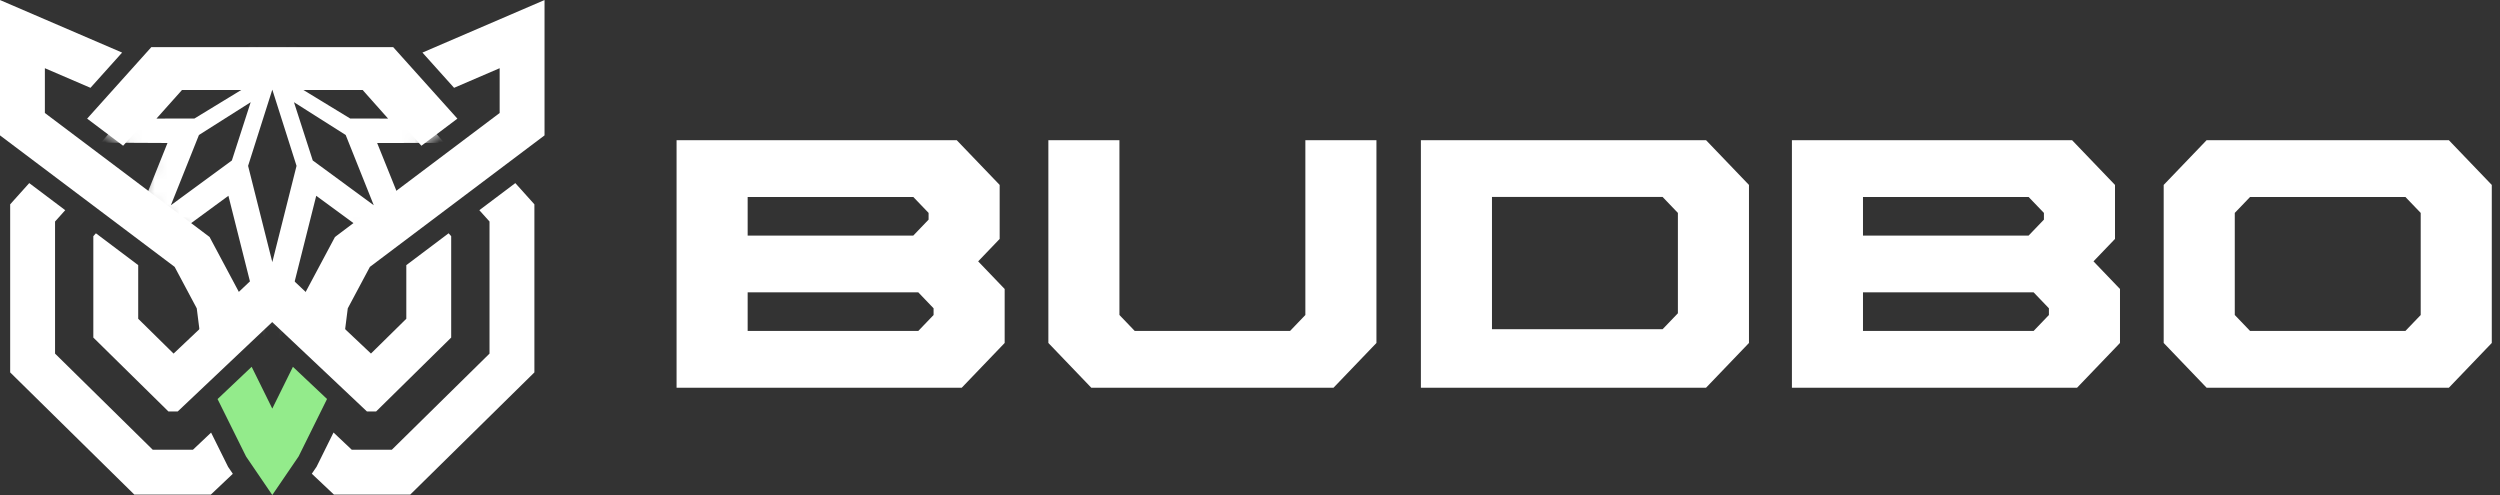 <svg width="202" height="40" viewBox="0 0 202 40" fill="none" xmlns="http://www.w3.org/2000/svg">
<rect x="0" y="0" width="202" height="40" fill="#333333" stroke="none"/>
<path d="M32.83 21.423V25.756L29.974 28.567L27.854 26.567L22.613 21.621L21.998 22.114L21.398 21.596L16.135 26.574L14.025 28.57L11.167 25.756V21.423L7.75 18.85L7.541 19.084V27.275L13.607 33.245H14.36L18.627 29.209L21.994 26.023L25.366 29.204L29.647 33.245H30.391L36.456 27.275V19.084L36.247 18.85L32.83 21.423Z" fill="white"/>
<path d="M36.957 9.586L31.769 3.807H12.228L7.041 9.586L9.948 11.776L13.659 7.642L13.847 6.874H30.151L30.511 7.834L34.049 11.776L36.957 9.586Z" fill="white"/>
<path d="M41.638 14.794L38.73 16.983L39.553 17.899V28.571L31.661 36.338H28.422L26.948 34.947L25.629 37.612L25.577 37.717L25.511 37.813L25.195 38.278L26.982 39.964H33.146L43.179 30.09V16.51L41.638 14.794Z" fill="white"/>
<path d="M18.495 37.817L18.43 37.721L18.379 37.618L17.056 34.953L15.591 36.338H12.34L4.448 28.571V17.899L5.27 16.983L2.362 14.794L0.822 16.51V30.09L10.855 39.964H17.035L18.812 38.283L18.495 37.817Z" fill="white"/>
<mask id="mask0_7_3083" style="mask-type:luminance" maskUnits="userSpaceOnUse" x="1" y="2" width="42" height="28">
<path d="M34.446 6.068L32.668 4.934H11.337L9.524 6.068L1.806 2.735L3.708 7.044L12.226 13.456L11.083 15.93L15.514 19.267L17.648 24.332L18.273 29.308L22.003 24.132L25.751 29.264L26.518 24.863L28.224 20.171L34.595 15.053L33.691 11.974L40.436 7.157L42.2 2.735L34.446 6.068Z" fill="white"/>
</mask>
<g mask="url(#mask0_7_3083)">
<path d="M22.003 0.2L20.833 3.882L19.909 3.297L20.468 5.029L20.434 5.139H16.915L16.916 5.139H14.637H13.661L13.023 5.878L11.057 8.152L8.159 11.528L13.533 11.554L9.061 22.711L15.068 18.303L18.455 15.819L19.935 21.699L22.003 29.918L24.072 21.699L25.552 15.819L28.938 18.303L34.946 22.711L32.181 15.792L30.474 11.554L35.901 11.548L32.95 8.152L30.983 5.878L30.345 5.139H29.37H27.09L27.091 5.139H23.573L23.538 5.029L24.097 3.297L23.173 3.882L22.003 0.2ZM20.255 8.258L18.735 12.967L13.806 16.583L16.075 10.907L20.255 8.258ZM23.752 8.258L27.932 10.907L30.2 16.583L25.271 12.967L23.752 8.258ZM19.491 7.272L15.709 9.577L12.643 9.581L14.704 7.273L19.491 7.272ZM24.515 7.272L29.303 7.273L31.356 9.581L28.297 9.577L24.515 7.272ZM22.003 7.243L23.96 13.402L22.003 21.178L20.046 13.402L22.003 7.243Z" fill="white"/>
</g>
<path d="M23.668 29.639L22.001 33.014L20.334 29.637L19.642 30.291L17.579 32.244L19.882 36.885L22.001 39.997L24.127 36.88L26.424 32.239L24.356 30.288L23.668 29.639Z" fill="#93EB8B"/>
<path d="M16.933 19.148L3.626 9.13V5.511L7.31 7.096L9.866 4.249L0 0.003V10.939L14.111 21.563L15.898 24.914L16.331 28.336L19.613 25.383L19.412 23.796L16.933 19.148ZM43.998 0.003V10.939L29.888 21.563L28.1 24.914L27.646 28.497L24.363 25.563L24.587 23.796L27.066 19.148L40.372 9.13V5.511L36.689 7.096L34.133 4.248L43.998 0.003Z" fill="white"/>
<path d="M73.794 19.034L75.03 17.745V17.203L73.794 15.915H60.411V19.034H73.794ZM74.197 26.741L75.433 25.452V24.91L74.197 23.621H60.411V26.741H74.197ZM54.667 31.327V11.328H77.305L80.773 14.942V19.305L79.035 21.117L81.177 23.35V27.712L77.709 31.327H54.667Z" fill="white"/>
<path d="M88.175 31.327L84.708 27.712V11.328H90.45V25.451L91.686 26.74H104.237L105.473 25.451V11.328H111.216V27.712L107.749 31.327H88.175Z" fill="white"/>
<path d="M134.338 26.601L135.574 25.312V17.203L134.338 15.914H120.551V26.601H134.338ZM114.808 31.327V11.327H137.849L141.317 14.943V27.712L137.849 31.327H114.808Z" fill="white"/>
<path d="M163.912 19.034L165.149 17.745V17.203L163.912 15.915H150.529V19.034H163.912ZM164.316 26.741L165.552 25.452V24.91L164.316 23.621H150.529V26.741H164.316ZM144.787 31.327V11.328H167.425L170.892 14.942V19.305L169.154 21.117L171.295 23.35V27.712L167.828 31.327H144.787Z" fill="white"/>
<path d="M194.356 26.741L195.593 25.452V17.203L194.356 15.915H181.806L180.57 17.203V25.452L181.806 26.741H194.356ZM178.293 31.328L174.826 27.712V14.942L178.293 11.328H197.868L201.336 14.942V27.712L197.868 31.328H178.293Z" fill="white"/>
</svg>
